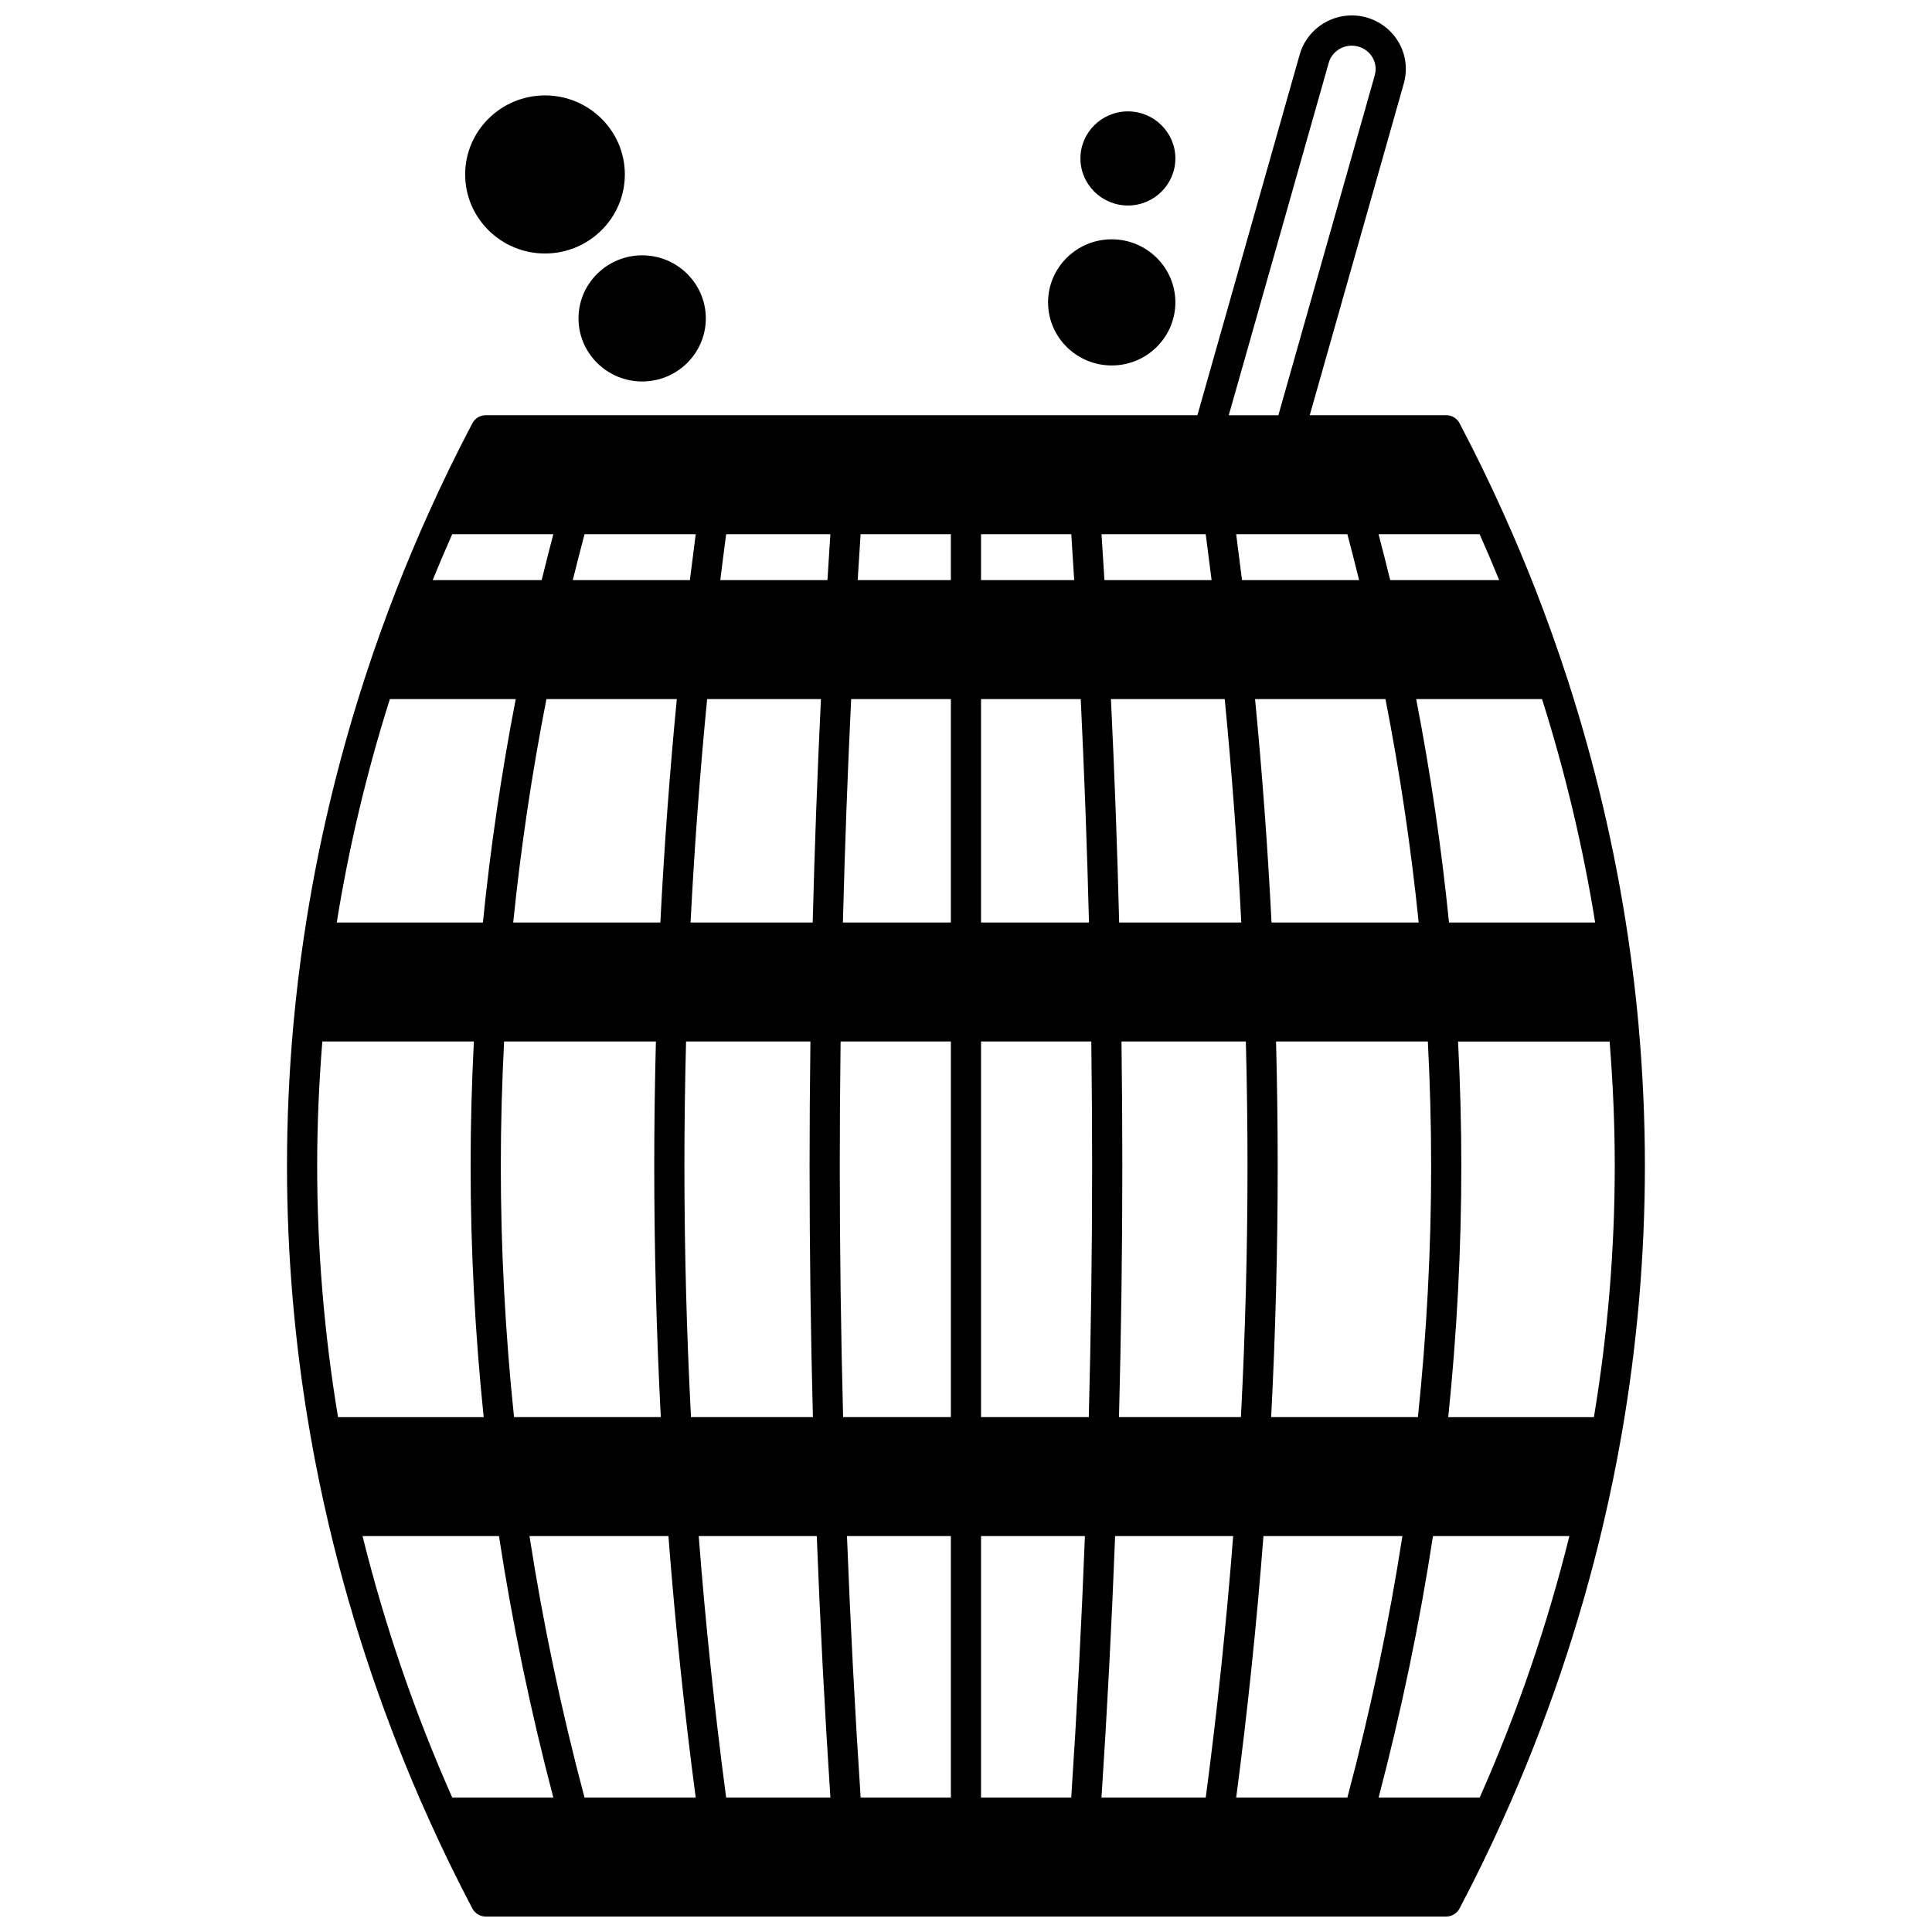 <?xml version="1.0" encoding="UTF-8"?>
<!-- Uploaded to: ICON Repo, www.svgrepo.com, Generator: ICON Repo Mixer Tools -->
<svg width="800px" height="800px" version="1.1" viewBox="144 144 512 512" xmlns="http://www.w3.org/2000/svg">
 <defs>
  <clipPath id="a">
   <path d="m220 148.09h360v503.81h-360z"/>
  </clipPath>
 </defs>
 <g clip-path="url(#a)">
  <path d="m578.24 415.64c-0.703-7.758-1.66-15.754-2.848-23.758l-3.957 0.586h-0.004l3.949-0.59c-3.394-22.793-8.77-45.625-15.973-67.855-2.543-7.852-5.394-15.844-8.477-23.754-2.633-6.754-5.512-13.602-8.555-20.348-3.586-7.981-7.371-15.75-11.574-23.754-0.691-1.316-2.055-2.141-3.539-2.141h-36.164l24.93-87.91c0.355-1.277 0.535-2.57 0.535-3.844 0-7.82-6.43-14.184-14.336-14.184-6.391 0-12.059 4.258-13.793 10.355l-27.105 95.586-188.61 0.004c-1.484 0-2.852 0.824-3.539 2.141-4.203 8-7.988 15.77-11.57 23.746-3.043 6.75-5.922 13.598-8.559 20.352-3.082 7.906-5.934 15.898-8.477 23.75-7.207 22.234-12.582 45.066-15.973 67.859l3.949 0.59h-0.004l-3.957-0.586c-1.188 8.004-2.144 15.996-2.848 23.758-1.117 12.414-1.684 24.969-1.684 37.324 0 23.809 2.082 47.785 6.188 71.266 1.355 7.809 2.992 15.801 4.863 23.75 6.258 26.656 15.172 52.91 26.496 78.027 3.586 7.981 7.371 15.75 11.574 23.754 0.691 1.316 2.055 2.141 3.539 2.141l254.54-0.004c1.484 0 2.852-0.824 3.539-2.141 4.203-8 7.988-15.77 11.57-23.746 11.324-25.121 20.242-51.375 26.496-78.027 1.871-7.953 3.508-15.945 4.863-23.75 4.106-23.484 6.188-47.465 6.188-71.273 0.004-12.352-0.562-24.906-1.684-37.324zm-54.969 37.328c0 22.07-1.188 44.449-3.508 66.586h-38.895c1.148-22.066 1.734-44.441 1.734-66.586 0-10.883-0.152-21.949-0.438-32.969h40.23c0.57 10.945 0.875 22.012 0.875 32.969zm-246.55 0c0-10.957 0.305-22.023 0.871-32.969h40.23c-0.285 11.02-0.438 22.086-0.438 32.969 0 22.145 0.59 44.52 1.734 66.586h-38.895c-2.316-22.137-3.504-44.516-3.504-66.586zm197.88 0c0 22.145-0.59 44.523-1.746 66.586h-32.312c0.578-22.031 0.883-44.402 0.883-66.586 0-10.707-0.07-21.535-0.219-32.969h32.957c0.285 11.02 0.438 22.09 0.438 32.969zm-102.52 167.41c-1.516-22.91-2.731-46.172-3.625-69.305h27.531v69.305zm31.902 0v-69.305h27.531c-0.895 23.133-2.109 46.395-3.625 69.305zm-43.531-69.305c0.891 23.129 2.106 46.391 3.613 69.305h-27.629c-3.035-22.867-5.477-46.137-7.269-69.305zm75.453 69.305c1.508-22.914 2.723-46.176 3.613-69.305h31.285c-1.797 23.168-4.238 46.438-7.269 69.305zm-110.53-167.41c0-10.879 0.152-21.949 0.438-32.969h32.953c-0.145 11.434-0.219 22.258-0.219 32.969 0 22.184 0.305 44.555 0.883 66.586h-32.312c-1.152-22.062-1.742-44.441-1.742-66.586zm108.05 0c0 22.184-0.305 44.555-0.883 66.586h-28.559v-99.551h29.223c0.145 11.434 0.219 22.258 0.219 32.965zm-66.875 0c0-10.707 0.07-21.531 0.219-32.969h29.219v99.551h-28.555c-0.582-22.027-0.883-44.398-0.883-66.582zm63.855-123.71c0.957 19.742 1.688 39.613 2.188 59.219h-28.609v-59.219zm-34.418 0v59.219h-28.609c0.5-19.605 1.234-39.477 2.188-59.219zm44.605 59.219c-0.496-19.605-1.23-39.473-2.184-59.219h30.156c1.914 19.668 3.391 39.551 4.391 59.219zm-79.035-59.219c-0.953 19.742-1.684 39.613-2.184 59.219h-32.367c1-19.668 2.477-39.547 4.391-59.219zm119.41 59.219c-0.996-19.668-2.461-39.543-4.363-59.219h34.555c3.84 19.582 6.797 39.461 8.809 59.219zm-44.281-90.746c-0.242-3.973-0.5-8.039-0.773-12.164h27.617c0.539 4.066 1.055 8.121 1.555 12.164zm-40.699-12.164v12.164h-24.691c0.242-3.973 0.504-8.043 0.773-12.164zm7.996 0h23.918c0.27 4.125 0.531 8.191 0.773 12.164h-24.691zm-39.926 0c-0.27 4.125-0.527 8.191-0.773 12.164h-28.398c0.496-4.043 1.016-8.102 1.555-12.164zm109.09 12.164c-0.496-4.039-1.012-8.098-1.547-12.164h29.465c1.078 4.055 2.113 8.113 3.117 12.164zm-144.77-12.164c-0.535 4.07-1.051 8.125-1.547 12.164h-31.035c1-4.051 2.039-8.109 3.117-12.164zm184.04 12.164c-0.988-4.047-2.016-8.105-3.086-12.164h26.789c1.793 4.043 3.527 8.109 5.18 12.164zm-221.78-12.164c-1.066 4.062-2.098 8.117-3.086 12.164h-28.883c1.648-4.055 3.383-8.121 5.176-12.164zm32.727 43.691c-1.902 19.676-3.367 39.551-4.363 59.219h-38.996c2.012-19.754 4.965-39.637 8.809-59.219zm-2.223 221.82c1.785 23.16 4.211 46.43 7.227 69.305h-29.465c-6.109-22.941-11.004-46.215-14.586-69.305zm150.46 69.305c3.016-22.875 5.441-46.145 7.227-69.305h36.824c-3.582 23.09-8.48 46.359-14.586 69.305zm95.133-231.9h-38.73c-1.984-19.75-4.902-39.625-8.699-59.219h33.352c6.156 19.449 10.879 39.332 14.078 59.219zm-70.605-227.84c0.758-2.676 3.266-4.543 6.098-4.543 3.496 0 6.336 2.777 6.336 6.188 0 0.547-0.082 1.117-0.238 1.68l-25.547 90.078h-13.141zm-248.81 168.62h33.355c-3.793 19.594-6.715 39.469-8.699 59.219h-38.734c3.199-19.887 7.922-39.77 14.078-59.219zm-17.898 90.746h40.16c-0.562 10.945-0.863 22.012-0.863 32.969 0 22.07 1.176 44.441 3.465 66.586h-38.602c-3.652-21.977-5.527-44.355-5.527-66.586 0-10.91 0.477-21.98 1.367-32.969zm10.66 131.07h36.152c3.535 23.082 8.375 46.348 14.41 69.305h-26.789c-9.93-22.387-17.918-45.664-23.773-69.305zm296.05 69.305h-26.789c6.035-22.957 10.875-46.223 14.41-69.305h36.148c-5.852 23.637-13.84 46.914-23.77 69.305zm30.27-100.82h-38.602c2.289-22.141 3.465-44.516 3.465-66.586 0-10.957-0.301-22.023-0.863-32.969h40.16c0.891 10.988 1.367 22.059 1.367 32.969 0 22.23-1.871 44.609-5.527 66.586z"/>
 </g>
 <path d="m288.43 211.18c11.668 0 21.16-9.398 21.16-20.953 0-11.547-9.492-20.941-21.16-20.941-11.668 0-21.16 9.395-21.16 20.941 0 11.555 9.492 20.953 21.16 20.953z"/>
 <path d="m297.31 228.38c0 9.215 7.57 16.715 16.875 16.715 9.297 0 16.863-7.496 16.863-16.715 0-9.215-7.562-16.715-16.863-16.715-9.309 0-16.875 7.496-16.875 16.715z"/>
 <path d="m438.61 240.85c9.305 0 16.875-7.496 16.875-16.715 0-9.215-7.57-16.715-16.875-16.715-9.297 0-16.863 7.496-16.863 16.715s7.566 16.715 16.863 16.715z"/>
 <path d="m442.91 198.46c6.934 0 12.574-5.598 12.574-12.477 0-6.875-5.641-12.465-12.574-12.465-6.938 0-12.586 5.594-12.586 12.465 0 6.879 5.644 12.477 12.586 12.477z"/>
</svg>